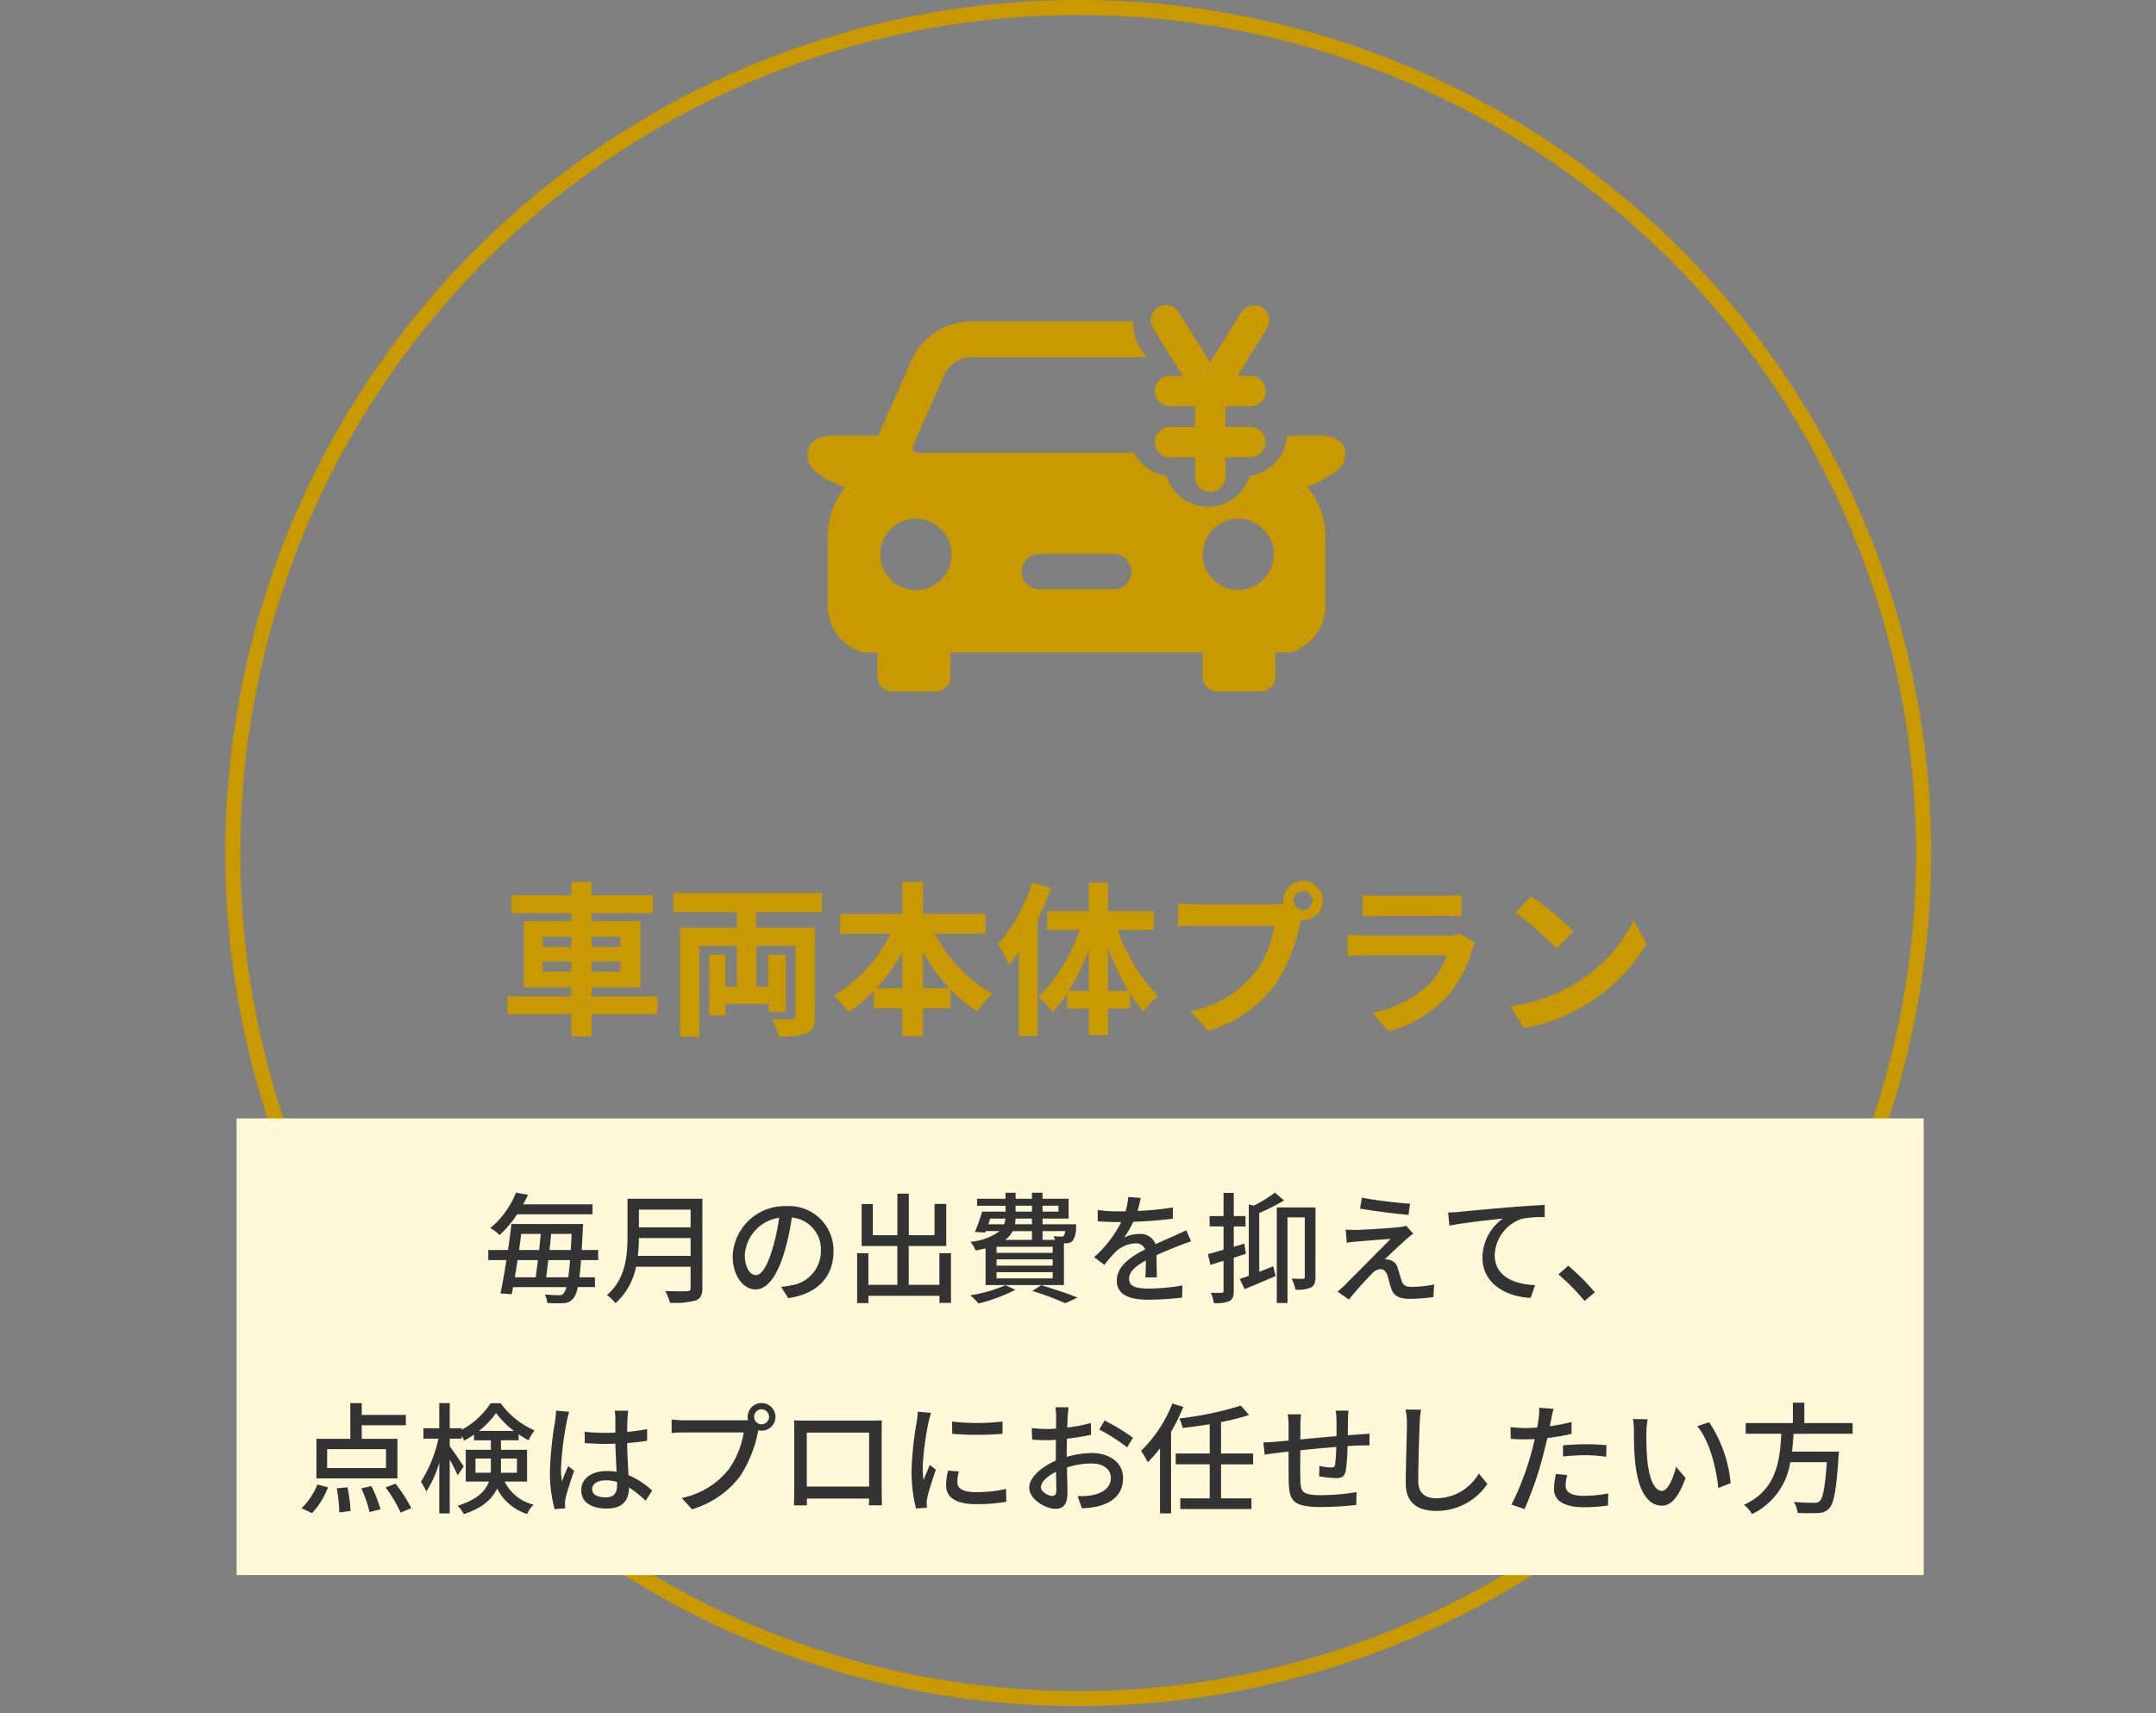 <svg xmlns="http://www.w3.org/2000/svg" width="287" height="228" viewBox="0 0 287 228">
  <rect x="0" y="0" width="287" height="228" fill="#808080" stroke="none"/>
  <g id="グループ_40327" data-name="グループ 40327" transform="translate(-44 -11222)">
    <g id="グループ_29092" data-name="グループ 29092" transform="translate(-0.501 6770.479)">
      <path id="パス_24618" data-name="パス 24618" d="M552.1,113.037A112.537,112.537,0,1,1,439.566.5,112.538,112.538,0,0,1,552.1,113.037Z" transform="translate(-251.529 4452.021)" fill="none" stroke="#c99a00" stroke-miterlimit="10" stroke-width="2"/>
      <rect id="長方形_12402" data-name="長方形 12402" width="224.574" height="60.778" transform="translate(76 4600.375)" fill="#fff8d9"/>
      <path id="パス_29219" data-name="パス 29219" d="M-71.258-6.666V-8.008h3.828v1.342Zm0-4.642h3.828v1.342h-3.828Zm10.362,0v1.342h-3.85v-1.342Zm0,4.642h-3.85V-8.008h3.85Zm4.928,3.278h-8.778V-4.576h6.49V-13.4h-6.49v-1.056h8.14V-16.83h-8.14v-1.782H-67.43v1.782h-7.986v2.376h7.986V-13.4h-6.336v8.822h6.336v1.188h-8.514v2.354h8.514v2.97h2.684v-2.97h8.778ZM-34.1-14.608v-2.53H-53.856v2.53h8.47v2.09h-7.59V1.958h2.552V-10.1h5.038v5.434h-1.54V-8.91H-49.1V-.858h2.178V-2.4h5.7V-1.32h2.31V-8.91h-2.31v4.246h-1.606V-10.1H-37.6v9.35c0,.33-.11.44-.484.44-.352.022-1.562.022-2.64-.044a8.267,8.267,0,0,1,.858,2.288,9.7,9.7,0,0,0,3.74-.4c.836-.374,1.1-1.012,1.1-2.244V-12.518h-7.81v-2.09ZM-20.636-4.466v-4.84a24.519,24.519,0,0,0,3.5,4.84Zm-6.2,0a25.636,25.636,0,0,0,3.454-4.8v4.8Zm14.542-7.26v-2.64h-8.338v-4.246h-2.75v4.246h-8.272v2.64h6.71a19.543,19.543,0,0,1-7.568,8.25A12.935,12.935,0,0,1-30.6-1.3,18.683,18.683,0,0,0-27.17-4.114V-1.8h3.784V1.914h2.75V-1.8h3.652V-4.312A18,18,0,0,0-13.4-1.364,11.122,11.122,0,0,1-11.374-3.74a19.218,19.218,0,0,1-7.678-7.986Zm6.2-6.82a23.168,23.168,0,0,1-4.554,8.228A15.681,15.681,0,0,1-9.2-7.59c.44-.528.9-1.122,1.342-1.716V1.87h2.486V-13.552A38.529,38.529,0,0,0-3.608-17.8ZM4-4.114V-9.856A32.178,32.178,0,0,0,6.71-4.114Zm-5.236,0A28.588,28.588,0,0,0,1.452-9.7v5.588Zm11.308-8.118v-2.486H4v-3.806H1.452v3.806H-4.114v2.486H.22A22.5,22.5,0,0,1-5.258-3.3a10.663,10.663,0,0,1,1.87,1.98A15.276,15.276,0,0,0-1.43-3.806v2.024H1.452V1.76H4V-1.782H6.952V-3.718a18.436,18.436,0,0,0,1.76,2.332A10.709,10.709,0,0,1,10.67-3.41,23.767,23.767,0,0,1,5.3-12.232Zm18.612-3.894A1.277,1.277,0,0,1,29.964-17.4a1.272,1.272,0,0,1,1.254,1.276,1.268,1.268,0,0,1-1.254,1.254A1.272,1.272,0,0,1,28.688-16.126Zm-1.364,0a2.437,2.437,0,0,0,.044.418,9.493,9.493,0,0,1-1.254.088H15.928A24.5,24.5,0,0,1,13.31-15.8v3.1c.55-.044,1.606-.088,2.618-.088h10.23a13.825,13.825,0,0,1-2.574,6.2,14.422,14.422,0,0,1-8.624,5.17l2.4,2.64A17.67,17.67,0,0,0,26.2-4.862a22.208,22.208,0,0,0,3.3-8.008c.066-.2.11-.418.176-.66a1.254,1.254,0,0,0,.286.022,2.639,2.639,0,0,0,2.618-2.618,2.643,2.643,0,0,0-2.618-2.64A2.648,2.648,0,0,0,27.324-16.126Zm10.582-.748v2.838c.638-.044,1.584-.066,2.288-.066H48.62c.792,0,1.826.022,2.42.066v-2.838a20.742,20.742,0,0,1-2.376.11h-8.47A18.545,18.545,0,0,1,37.906-16.874Zm14.982,6.38L50.93-11.7a4.641,4.641,0,0,1-1.606.22H38.434c-.682,0-1.628-.066-2.552-.132v2.86c.924-.088,2.024-.11,2.552-.11H49.06A9.544,9.544,0,0,1,46.794-5.06a14.839,14.839,0,0,1-7.612,3.85L41.36,1.276a16.474,16.474,0,0,0,7.854-4.752A15.811,15.811,0,0,0,52.47-9.57,8.15,8.15,0,0,1,52.888-10.494ZM60.3-16.72l-2.068,2.2a45.743,45.743,0,0,1,5.5,4.752l2.244-2.288A44.433,44.433,0,0,0,60.3-16.72ZM57.552-2.068,59.4.836a23.825,23.825,0,0,0,8.162-3.1,23.394,23.394,0,0,0,8.14-8.14l-1.716-3.1A20.715,20.715,0,0,1,65.978-4.95,22.675,22.675,0,0,1,57.552-2.068Z" transform="translate(188 4587.519)" fill="#c99a00"/>
      <path id="パス_29220" data-name="パス 29220" d="M-64.624-10.56v-1.328h-9.232c.24-.432.448-.848.64-1.264l-1.6-.288A11.764,11.764,0,0,1-78.24-8.72a4.707,4.707,0,0,1,1.232.928,14.035,14.035,0,0,0,2.352-2.768ZM-70.8-2.176c.1-.672.192-1.472.288-2.288h2.9c-.08.928-.16,1.68-.24,2.288Zm-1.088-2.288c-.1.816-.208,1.6-.3,2.288h-2.784c.128-.72.256-1.5.368-2.288Zm.368-3.488c-.064.688-.128,1.408-.208,2.144H-74.4c.1-.72.192-1.456.288-2.144Zm1.168,2.144c.08-.736.16-1.456.224-2.144h2.72c-.032.784-.08,1.5-.112,2.144Zm6.48,1.344V-5.808h-2.192c.048-.816.1-1.744.144-2.768.016-.192.032-.688.032-.688h-9.536c-.112,1.056-.272,2.256-.448,3.456H-78.5v1.344h2.416c-.256,1.648-.544,3.248-.8,4.432l1.5.112c.064-.288.112-.608.176-.944h7.1a2.085,2.085,0,0,1-.352.816.658.658,0,0,1-.624.256c-.336,0-1.056-.016-1.9-.1a3.075,3.075,0,0,1,.336,1.136,17.4,17.4,0,0,0,2.224.016,1.654,1.654,0,0,0,1.28-.672,3.339,3.339,0,0,0,.544-1.456H-64.3V-2.176h-2.064c.064-.624.144-1.376.208-2.288Zm5.28-.56a20.842,20.842,0,0,0,.144-2.368h6.88v2.368Zm7.024-6.16v2.368h-6.88v-2.368ZM-50-12.624h-9.968V-7.6c0,2.512-.24,5.648-2.736,7.792A5.645,5.645,0,0,1-61.568,1.28a8.837,8.837,0,0,0,2.736-4.864h7.264v2.8c0,.336-.128.464-.48.464-.384.016-1.664.032-2.912-.032a6.227,6.227,0,0,1,.64,1.568A10.569,10.569,0,0,0-50.9.912c.64-.24.9-.7.9-1.664Zm17.456,7.008a5.922,5.922,0,0,0-6.272-6.032,6.935,6.935,0,0,0-7.152,6.656c0,2.672,1.456,4.432,3.04,4.432s2.912-1.808,3.872-5.072a31.86,31.86,0,0,0,.96-4.5,4.254,4.254,0,0,1,3.872,4.464A4.6,4.6,0,0,1-38.1-1.12,9.889,9.889,0,0,1-39.52-.9l.944,1.5C-34.688.048-32.544-2.256-32.544-5.616Zm-11.808.464a5.348,5.348,0,0,1,4.56-4.944,25.473,25.473,0,0,1-.88,4.128c-.736,2.464-1.488,3.5-2.208,3.5C-43.568-2.464-44.352-3.312-44.352-5.152Zm25.9-.224v4.208h-4.08V-6.336h4.992v-5.6H-19.1v4.16h-3.424v-5.536h-1.52v5.536h-3.264V-11.92H-28.8v5.584h4.752v5.168H-27.9V-5.376h-1.5v6.64h1.5V.288h9.456v.944h1.536V-5.376Zm6.768-4.608h2.016a2.431,2.431,0,0,1-.16.752h-2.112ZM-8.3-11.7h2.176v.784H-8.3Zm5.7,0v.784H-4.72V-11.7Zm-3.52,2.464H-8.4a3.866,3.866,0,0,0,.08-.752h2.192Zm4.416.912A1.2,1.2,0,0,1-1.9-7.7a.4.4,0,0,1-.336.112c-.176,0-.576-.016-1.024-.064a3.556,3.556,0,0,1,.208.5H-4.72V-8.32Zm-1.664,2.9h-7.472V-6.24h7.472Zm0,1.7h-7.472V-4.56h7.472Zm0,1.7h-7.472v-.832h7.472ZM-6.128-8.32v1.168H-9.7A3.208,3.208,0,0,0-8.7-8.32ZM-12.3-1.136H-1.872V-6.688c.128,0,.24-.016.32-.016A1.241,1.241,0,0,0-.7-7.024,3.349,3.349,0,0,0-.256-8.8c0-.16.016-.432.016-.432H-4.72v-.752h3.472v-2.64H-4.72v-.8H-6.128v.8H-8.3v-.8H-9.648v.8h-3.776v.928h3.776v.784h-3.12a22.215,22.215,0,0,1-.96,2.7l1.376.08.08-.192h1.84A7.5,7.5,0,0,1-14.32-6.9a4.736,4.736,0,0,1,.7,1.152A12.413,12.413,0,0,0-12.3-6.032Zm2.64.016A19.118,19.118,0,0,1-14.336.224a7.767,7.767,0,0,1,1.088,1.088A21.814,21.814,0,0,0-8.336-.512Zm3.584.768A36.621,36.621,0,0,1-1.7,1.28L-.064.528C-1.216.048-3.168-.608-4.9-1.12ZM8.352-12.736l-1.664-.128a7.968,7.968,0,0,1-.368,1.9c-.32.016-.64.016-.944.016a20.681,20.681,0,0,1-2.752-.176v1.5c.9.064,2,.1,2.672.1H5.76A16.076,16.076,0,0,1,2.144-4.848L3.52-3.824A17.4,17.4,0,0,1,4.976-5.536,4.078,4.078,0,0,1,7.632-6.688a1.288,1.288,0,0,1,1.312.8C7.088-4.944,5.168-3.7,5.168-1.728,5.168.256,7.024.816,9.408.816A40.744,40.744,0,0,0,13.856.528L13.9-1.088a27.245,27.245,0,0,1-4.448.416C7.84-.672,6.8-.9,6.8-1.984c0-.944.864-1.68,2.24-2.432-.016.784-.032,1.7-.064,2.256H10.5c-.016-.768-.032-2.048-.048-2.96,1.12-.512,2.16-.928,2.976-1.248.48-.192,1.168-.448,1.632-.592L14.4-8.432c-.512.256-.976.464-1.52.7-.752.352-1.568.688-2.56,1.152a2.106,2.106,0,0,0-2.144-1.36,4.7,4.7,0,0,0-2.048.48A12.839,12.839,0,0,0,7.36-9.568a49.437,49.437,0,0,0,5.264-.416v-1.488a36.887,36.887,0,0,1-4.7.464C8.128-11.7,8.256-12.288,8.352-12.736Zm14,7.44-.208-1.36c-.464.144-.944.288-1.408.416v-2.7H22.3V-10.32H20.736v-3.088h-1.36v3.088H17.52v1.376h1.856v3.1c-.784.224-1.5.432-2.08.592l.336,1.424,1.744-.544V-.384c0,.224-.08.272-.288.272-.176.016-.768.016-1.408,0a4.75,4.75,0,0,1,.4,1.376A4.773,4.773,0,0,0,20.16.992c.432-.24.576-.64.576-1.376v-4.4Zm1.776-5.44a26.456,26.456,0,0,0,3.3-1.664l-1.216-1.04a17.183,17.183,0,0,1-2.816,1.728l-.656-.16v9.5c-.432.16-.848.3-1.2.416l.64,1.36c1.216-.5,2.72-1.136,4.128-1.744l-.32-1.3c-.624.256-1.248.5-1.856.736Zm7.488-.736H26.464V1.248h1.424V-10.144h2.3v7.9c0,.192-.064.256-.272.272-.192,0-.816,0-1.488-.032a5.205,5.205,0,0,1,.512,1.472,4.4,4.4,0,0,0,2.08-.288c.464-.272.592-.7.592-1.392Zm6.176-1.3-.256,1.456c1.936.336,4.816.7,6.464.832l.208-1.488A60.008,60.008,0,0,1,37.792-12.768Zm6.832,4.784L43.68-9.04a4.206,4.206,0,0,1-.816.176c-1.264.16-4.944.368-5.792.384-.544,0-1.072-.016-1.44-.048l.144,1.76a10.787,10.787,0,0,1,1.328-.16c.96-.08,3.312-.288,4.512-.352C40.08-5.712,36.208-1.84,35.488-1.1c-.368.352-.7.64-.944.832L36.064.784c.992-1.264,2.5-2.864,3.072-3.44a1.684,1.684,0,0,1,1.12-.608c.4,0,.736.256.928.832.128.416.352,1.28.512,1.76C42.064.384,42.864.7,44.256.7a25.212,25.212,0,0,0,3.056-.24l.1-1.68a14.851,14.851,0,0,1-3.072.32c-.736,0-1.1-.272-1.264-.832-.16-.464-.352-1.184-.512-1.632a1.417,1.417,0,0,0-1.1-1.12,1.678,1.678,0,0,0-.608-.08c.5-.528,2.16-2.064,2.832-2.656A11.272,11.272,0,0,1,44.624-7.984Zm4.64-2.816.176,1.76c1.776-.384,5.5-.768,7.12-.944a6.443,6.443,0,0,0-2.72,5.2c0,3.536,3.28,5.216,6.416,5.36l.592-1.7c-2.656-.112-5.376-1.088-5.376-4a5.3,5.3,0,0,1,3.552-4.816,14.272,14.272,0,0,1,3.1-.24v-1.616c-1.1.048-2.7.144-4.416.288-2.944.24-5.792.512-6.96.624C50.448-10.848,49.888-10.816,49.264-10.8ZM67.44.976,68.8-.176a29.523,29.523,0,0,0-3.536-3.536L63.952-2.56A29.2,29.2,0,0,1,67.44.976ZM-92.112,23.216h-7.84V20.7h7.84Zm1.52-3.888h-4.752V17.52h5.872V16.144h-5.872V14.576h-1.52v4.752h-4.512v5.264h10.784Zm-11.376,9.888a10.094,10.094,0,0,0,2.128-3.44l-1.408-.368a9.208,9.208,0,0,1-2.1,3.152Zm3.3-3.312a20.949,20.949,0,0,1,.336,3.216l1.5-.192a19.014,19.014,0,0,0-.416-3.152Zm3.264.016a16.615,16.615,0,0,1,1.1,3.152l1.456-.368a17.05,17.05,0,0,0-1.216-3.088Zm3.232-.128a17.854,17.854,0,0,1,2,3.344l1.424-.576a19.085,19.085,0,0,0-2.1-3.264Zm11.968-1.952V21.952h2.048v1.184a5.185,5.185,0,0,1-.032.7Zm5.52-1.888V23.84h-2.144c.016-.224.016-.448.016-.672V21.952Zm-5.056-3.68a10.866,10.866,0,0,0,2.272-2.384,11.589,11.589,0,0,0,2.384,2.384Zm6.4,6.736V20.784h-3.472V19.52h2.352v-.8a13.3,13.3,0,0,0,1.328.8,7.3,7.3,0,0,1,.784-1.312,11,11,0,0,1-4.5-3.616h-1.344a10.542,10.542,0,0,1-3.84,3.52V17.92h-1.6V14.576h-1.392V17.92h-2.112V19.3h2a17.619,17.619,0,0,1-2.336,5.744,7.744,7.744,0,0,1,.72,1.3,15.032,15.032,0,0,0,1.728-3.824v6.736h1.392V22.08c.416.752.848,1.6,1.056,2.1l.8-1.168c-.24-.4-1.424-2.144-1.856-2.7V19.3h1.6v-.384a5.953,5.953,0,0,1,.32.64,10.284,10.284,0,0,0,1.312-.8v.768h2.24v1.264H-81.5v4.224h3.088c-.432,1.232-1.52,2.384-4.16,3.216a5.016,5.016,0,0,1,.816,1.12c2.544-.832,3.808-2.064,4.432-3.408a6.763,6.763,0,0,0,4,3.392,3.571,3.571,0,0,1,.864-1.248,5.724,5.724,0,0,1-3.856-3.072Zm8.672.992c0-.688.752-1.152,1.824-1.152a5.156,5.156,0,0,1,1.488.224V25.5c0,1.008-.368,1.616-1.552,1.616C-63.936,27.12-64.672,26.752-64.672,26Zm4.8-10.416H-61.68a7.873,7.873,0,0,1,.1,1.024V18.5c-.448.016-.88.032-1.328.032a26.049,26.049,0,0,1-2.768-.144l.016,1.5c.928.064,1.808.112,2.736.112.448,0,.9-.016,1.344-.032.032,1.248.1,2.624.16,3.744a8.515,8.515,0,0,0-1.3-.1c-2.144,0-3.408,1.088-3.408,2.56,0,1.536,1.264,2.432,3.424,2.432,2.224,0,2.928-1.264,2.928-2.736v-.08a15.213,15.213,0,0,1,2.224,1.776l.864-1.344A10.556,10.556,0,0,0-59.84,24.16c-.048-1.232-.16-2.672-.176-4.272.928-.064,1.824-.176,2.656-.3V18.032a24.747,24.747,0,0,1-2.656.368c.016-.736.032-1.424.048-1.824C-59.952,16.256-59.92,15.9-59.872,15.584Zm-7.856.144-1.744-.16c-.016.416-.08.928-.128,1.328a49.093,49.093,0,0,0-.7,6.7,18.727,18.727,0,0,0,.624,5.088l1.424-.112c-.016-.192-.032-.432-.048-.592a4.13,4.13,0,0,1,.08-.736c.176-.816.72-2.448,1.152-3.664l-.8-.624c-.256.592-.608,1.392-.832,2.048a10.408,10.408,0,0,1-.128-1.712,42.3,42.3,0,0,1,.784-6.336C-67.984,16.672-67.824,16.016-67.728,15.728Zm24.608.672a1.011,1.011,0,0,1,.992-1.008A1.025,1.025,0,0,1-41.12,16.4a1.011,1.011,0,0,1-1.008.992A1,1,0,0,1-43.12,16.4Zm-.848,0a1.986,1.986,0,0,0,.048.432,5.432,5.432,0,0,1-.688.032h-7.76c-.528,0-1.28-.064-1.728-.112v1.792c.416-.032,1.056-.064,1.728-.064H-44.5a11.593,11.593,0,0,1-2,4.912A10.736,10.736,0,0,1-52.752,27.2l1.376,1.5a12.444,12.444,0,0,0,6.352-4.336,16.3,16.3,0,0,0,2.4-5.872c.016-.1.048-.208.064-.3a1.986,1.986,0,0,0,.432.048,1.844,1.844,0,0,0,1.856-1.84,1.854,1.854,0,0,0-1.856-1.84A1.84,1.84,0,0,0-43.968,16.4Zm6.16.464c.032.416.032.976.032,1.392v7.856c0,.64-.032,1.92-.048,2.064h1.744c-.016-.08-.016-.464-.016-.9h8.288c-.016.448-.016.816-.032.9H-26.1c0-.128-.032-1.5-.032-2.064V18.256c0-.448,0-.944.032-1.376-.528.016-1.1.016-1.472.016h-8.688C-36.656,16.9-37.168,16.9-37.808,16.864Zm1.7,1.632h8.3V25.68h-8.3Zm19.344-1.472.016,1.632a40.778,40.778,0,0,0,6.7,0V17.024A29.485,29.485,0,0,1-16.768,17.024Zm.912,6.656-1.44-.128a8.1,8.1,0,0,0-.272,1.968c0,1.552,1.248,2.5,3.968,2.5a21.952,21.952,0,0,0,4.048-.32l-.032-1.712a17.181,17.181,0,0,1-3.984.432c-1.936,0-2.5-.592-2.5-1.312A5.558,5.558,0,0,1-15.856,23.68Zm-3.7-7.808-1.776-.16a11.631,11.631,0,0,1-.144,1.328,46.172,46.172,0,0,0-.688,6.384,20.332,20.332,0,0,0,.592,5.168l1.456-.1c-.016-.192-.032-.432-.032-.592a3.128,3.128,0,0,1,.08-.736c.16-.8.72-2.512,1.136-3.728l-.8-.64c-.256.592-.576,1.376-.848,2.032a15.788,15.788,0,0,1-.1-1.712,38.371,38.371,0,0,1,.784-6.032A11.475,11.475,0,0,1-19.552,15.872Zm18.3-.752h-1.76a10.4,10.4,0,0,1,.1,1.264c0,.288-.016.864-.016,1.584q-.6.048-1.1.048a16.165,16.165,0,0,1-2.128-.128l.048,1.536c.528.048,1.136.08,2.112.08q.456,0,1.056-.048c-.016.608-.016,1.216-.016,1.776v.992c-1.888.816-3.536,2.24-3.536,3.6,0,1.536,2.128,2.816,3.52,2.816.944,0,1.568-.5,1.568-2.192,0-.64-.048-1.984-.064-3.312a10.825,10.825,0,0,1,3.28-.528c1.456,0,2.56.688,2.56,1.92,0,1.344-1.168,2.048-2.512,2.3a8.439,8.439,0,0,1-1.92.112l.576,1.632a12.436,12.436,0,0,0,2.032-.24C4.9,27.776,6,26.448,6,24.544c0-2.048-1.792-3.328-4.176-3.328a12.5,12.5,0,0,0-3.328.512v-.56c0-.576.016-1.216.032-1.856,1.1-.128,2.288-.32,3.216-.528l-.032-1.568a20.054,20.054,0,0,1-3.152.608c.032-.576.048-1.088.064-1.472C-1.344,15.968-1.3,15.424-1.248,15.12Zm4.784,1.76-.7,1.216a23.175,23.175,0,0,1,3.7,2.368l.784-1.28A28.654,28.654,0,0,0,3.536,16.88Zm-8.464,8.864c0-.64.832-1.456,2-2.032.016,1.04.048,1.968.048,2.48,0,.528-.224.736-.544.736C-3.968,26.928-4.928,26.384-4.928,25.744ZM12.56,14.624a17.731,17.731,0,0,1-4.176,6.3,8.961,8.961,0,0,1,.9,1.52,17.306,17.306,0,0,0,1.632-1.856v8.656h1.472V18.4a25.6,25.6,0,0,0,1.632-3.328Zm10.752,8.1V21.28H19.04V17.1a32.33,32.33,0,0,0,3.728-.944L21.68,14.9a43.271,43.271,0,0,1-8.192,1.712,5.7,5.7,0,0,1,.448,1.264c1.152-.128,2.384-.288,3.6-.5v3.9H13.008v1.44h4.528v4.528h-3.92v1.424h9.472V27.248H19.04V22.72Zm12.7-7.152H34.3a10.57,10.57,0,0,1,.112,1.312v2.08c-1.6.144-3.344.3-4.816.448.016-.768.016-1.44.016-1.888a12.639,12.639,0,0,1,.08-1.456H27.92a9.505,9.505,0,0,1,.112,1.536v1.952c-.672.064-1.2.112-1.552.144-.672.064-1.328.1-1.808.1l.176,1.632c.416-.064,1.248-.176,1.744-.24.352-.048.848-.1,1.44-.16,0,1.536,0,3.184.016,3.872.064,2.64.48,3.5,4.368,3.5a45.038,45.038,0,0,0,4.624-.272l.048-1.712a29.867,29.867,0,0,1-4.768.4c-2.608,0-2.672-.512-2.72-2.16-.032-.656-.016-2.24,0-3.808,1.488-.16,3.232-.32,4.784-.448a22.8,22.8,0,0,1-.16,2.32c-.032.352-.192.416-.56.416a9.321,9.321,0,0,1-1.536-.208L32.1,24.32a18.846,18.846,0,0,0,2.24.24c.768,0,1.136-.208,1.3-.976a24.371,24.371,0,0,0,.24-3.3c.592-.032,1.12-.064,1.536-.064.416-.016,1.12-.032,1.392-.016V18.64c-.416.032-.96.08-1.376.1-.448.032-.976.064-1.52.112.016-.64.016-1.328.032-2.016A9.509,9.509,0,0,1,36.016,15.568Zm9.648-.128-2.048-.016a9.259,9.259,0,0,1,.176,1.856c0,1.536-.16,5.664-.16,7.936,0,2.656,1.632,3.7,4.064,3.7a8.125,8.125,0,0,0,6.8-3.584L53.36,23.936a6.556,6.556,0,0,1-5.632,3.3c-1.392,0-2.432-.576-2.432-2.272,0-2.208.112-5.9.192-7.68A14.593,14.593,0,0,1,45.664,15.44Zm19.456,8.7L63.632,24a9.4,9.4,0,0,0-.272,2c0,1.584,1.408,2.432,4.016,2.432a24.7,24.7,0,0,0,3.168-.224l.048-1.616a18.081,18.081,0,0,1-3.2.32c-2.048,0-2.48-.656-2.48-1.376A5.874,5.874,0,0,1,65.12,24.144ZM63.3,15.328l-1.92-.144a6.546,6.546,0,0,1-.064,1.44c-.032.3-.112.72-.192,1.2-.56.048-1.1.064-1.6.064a15.078,15.078,0,0,1-1.952-.128l.032,1.568c.576.048,1.168.064,1.9.064.4,0,.832-.016,1.3-.032-.128.528-.256,1.056-.384,1.552A37.007,37.007,0,0,1,57.7,28.08l1.744.592a48.333,48.333,0,0,0,2.528-7.36c.176-.672.352-1.408.512-2.1a28.668,28.668,0,0,0,3.216-.544V17.088a28.075,28.075,0,0,1-2.9.56c.08-.352.144-.672.192-.944C63.056,16.384,63.2,15.728,63.3,15.328Zm1.264,4.864V21.68a26.927,26.927,0,0,1,3.024-.176,20.219,20.219,0,0,1,2.72.208l.048-1.536a27.119,27.119,0,0,0-2.8-.128C66.528,20.048,65.424,20.112,64.56,20.192ZM75.824,16.72l-1.952-.032a8.186,8.186,0,0,1,.128,1.5c0,.96.016,2.88.176,4.288.432,4.208,1.92,5.744,3.536,5.744,1.168,0,2.16-.944,3.168-3.68l-1.264-1.488c-.368,1.456-1.072,3.2-1.872,3.2-1.072,0-1.728-1.7-1.968-4.208a35.823,35.823,0,0,1-.112-3.6A13.1,13.1,0,0,1,75.824,16.72Zm8.192.4-1.584.528c1.616,1.92,2.528,5.472,2.8,8.224l1.648-.64A17.428,17.428,0,0,0,84.016,17.12Zm19.1,1.536V17.232H96.688v-2.72h-1.52v2.72H88.88v1.424h4.736c-.176,3.552-.608,7.456-4.96,9.456a4.347,4.347,0,0,1,1.072,1.232,9.191,9.191,0,0,0,5.088-6.912H99.68c-.224,3.328-.528,4.832-.96,5.2a1.049,1.049,0,0,1-.768.208c-.448,0-1.568-.016-2.672-.112a3.077,3.077,0,0,1,.512,1.456,25.711,25.711,0,0,0,2.7.016,1.988,1.988,0,0,0,1.5-.608c.624-.656.96-2.432,1.248-6.88.032-.224.048-.688.048-.688h-6.24c.1-.784.16-1.584.208-2.368Z" transform="translate(188 4623.697)" fill="#333"/>
      <g id="グループ_38043" data-name="グループ 38043" transform="translate(152 4492.15)">
        <path id="パス_24628" data-name="パス 24628" d="M94.886,29.193H93.17l3.984-6.422a2.015,2.015,0,0,0-.6-2.612,2.073,2.073,0,0,0-2.815.474l-4.227,6.775-4.247-6.8a2.074,2.074,0,0,0-2.593-.573,2.023,2.023,0,0,0-.8,2.739l4.024,6.422H84.178a2.018,2.018,0,1,0,0,4.037h3.336v2.763H84.178a2.017,2.017,0,0,0,0,4.035h3.336V42.6a2.017,2.017,0,1,0,4.035,0V40.028h3.336a2.017,2.017,0,1,0,0-4.035H91.549V33.23h3.336a2.018,2.018,0,1,0,0-4.037" transform="translate(-35.928 -19.8)" fill="#c99a00"/>
        <path id="パス_24629" data-name="パス 24629" d="M126.155,36.151h-4.781a5.766,5.766,0,0,1-4.971,5.312,5.771,5.771,0,0,1-11.07,0,5.767,5.767,0,0,1-4.32-3.035H72.2a.677.677,0,0,1-.615-.953l0,.006,3.961-8.96.034-.1a4.021,4.021,0,0,1,3.8-2.712h23.249l-.92-1.471-.055-.087-.049-.093a5.7,5.7,0,0,1-.685-3.126H79.383A8.8,8.8,0,0,0,71.1,26.761l-4.154,9.391h-6.4c-1.636,0-2.972,1-2.972,2.211A2.745,2.745,0,0,0,58.7,40.97a11.139,11.139,0,0,0,3.857,2.016l-.078.1a10.209,10.209,0,0,0-2.249,6.375v9.326a6.5,6.5,0,0,0,4.635,6.2h1.993v3.259a1.91,1.91,0,0,0,1.909,1.911H74.65a1.912,1.912,0,0,0,1.911-1.911V64.988h33.566v3.259a1.912,1.912,0,0,0,1.911,1.911h5.882a1.909,1.909,0,0,0,1.911-1.909V64.988h2.008a6.5,6.5,0,0,0,4.633-6.2V49.547a10.178,10.178,0,0,0-2.378-6.533L124.082,43a27.515,27.515,0,0,0,3.686-2.033,2.86,2.86,0,0,0,1.359-2.613c0-1.209-1.329-2.2-2.972-2.2M71.964,56.685a4.752,4.752,0,1,1,4.754-4.75,4.753,4.753,0,0,1-4.754,4.75m26.356-.11H88.374a2.341,2.341,0,0,1,0-4.682h9.937a2.341,2.341,0,0,1,.009,4.682m16.44.106a4.752,4.752,0,0,1,0-9.5v0a4.751,4.751,0,1,1,0,9.5" transform="translate(-57.546 -18.781)" fill="#c99a00"/>
      </g>
    </g>
    <rect id="長方形_21349" data-name="長方形 21349" width="287" height="228" transform="translate(44 11222)" fill="none"/>
  </g>
</svg>
